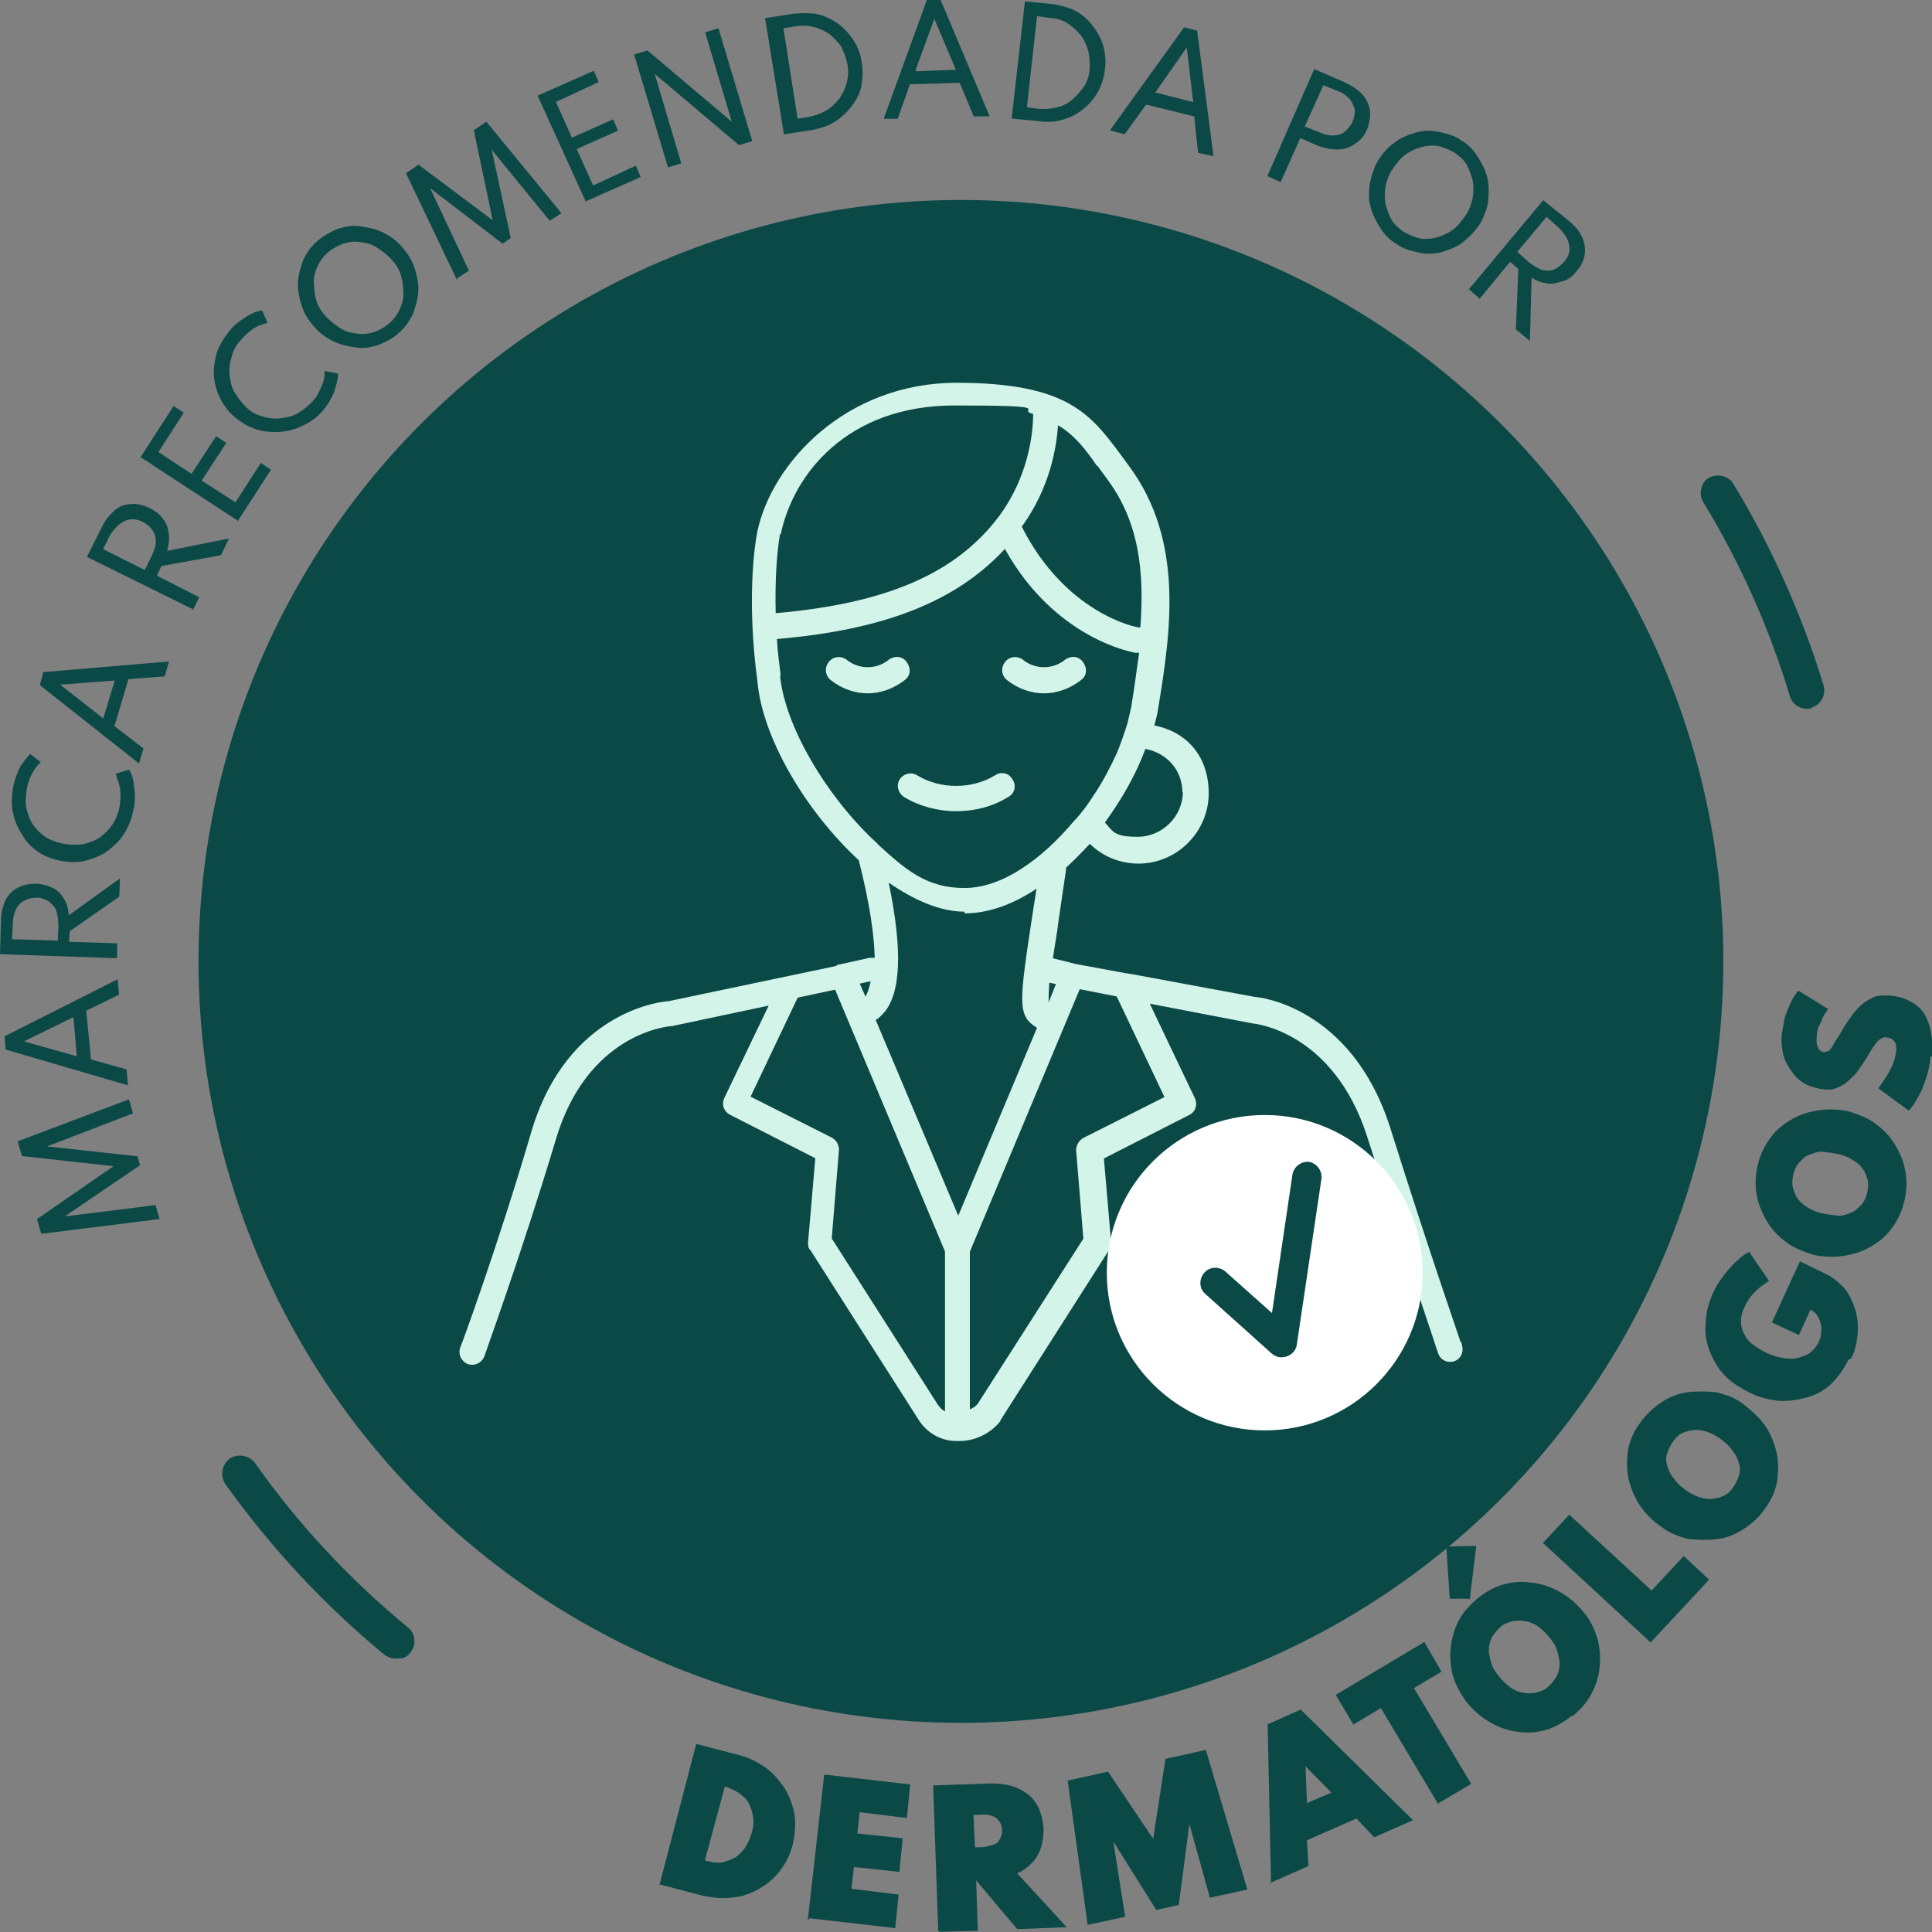 <?xml version="1.0" encoding="UTF-8"?>
<svg id="Calque_2" xmlns="http://www.w3.org/2000/svg" version="1.1" viewBox="0 0 800 800" height="59" width="59">
  <rect x="0" y="0" width="800" height="800" fill="#808080" stroke="none"/>
  <!-- Generator: Adobe Illustrator 29.2.0, SVG Export Plug-In . SVG Version: 2.1.0 Build 108)  -->
  <defs>
    <style>
      .st0 {
        fill: none;
      }

      .st1 {
        fill: #fff;
      }

      .st2 {
        fill: #0b4947;
      }

      .st3 {
        fill: #d3f4e8;
      }

      .st4 {
        opacity: 0;
      }
    </style>
  </defs>
  <g id="Calque_11">
    <g>
      <ellipse class="st2" cx="397.9" cy="398.1" rx="315.7" ry="315.3"/>
      <g>
        <path class="st2" d="M318,280.6c-2.8-20.9-2.8-45,0-60.1,5.7-26.6,29.4-57.5,77-57.5s53.4,14.1,67.4,32.2c20.9,28.1,16.8,61.6,11,96.7-5.7,35.1-40.8,81.1-74.3,81.1s-78.4-57.5-81.3-92.6h.1Z"/>
        <path class="st0" d="M466.6,299.4c1-3,1.6-5.7,1.8-8.5,5.9-36.9,8.9-67-10.2-92.9l-3.5-4.8c-11.4-15.3-18.9-25.2-59.4-25.2s-66.8,28.7-71.9,53.3c-2.8,14.6-2.8,38.3,0,58.4h0c2.8,33.2,45.5,87.8,76.2,87.8s32.1-11.7,45.2-27.6c-1.8-3.5-2.8-7.8-2.8-12.3,0-14.6,10.7-26.6,24.9-28.7l-.3.3h-.1.1Z"/>
        <path class="st0" d="M452.5,327.8v1.6c3.5-5.7,6.9-11.3,9.6-17.4-5.7,3.3-9.6,8.9-9.6,15.8Z"/>
        <path class="st0" d="M471.1,346.4c10.2,0,18.7-8.5,18.7-18.7s-6.6-16.4-15.3-18c-3.8,10.5-9.6,20.9-16.8,30.5,3.3,3.5,8.2,5.9,13.6,5.9h-.1Z"/>
        <path class="st3" d="M359.4,287.1c-5.4,0-10.7-1.8-15.3-5.4-2.4-1.8-2.8-5.1-1-7.5s5.1-2.8,7.5-1c5.1,4.1,12.3,4.1,17.4,0,2.4-1.8,5.7-1.6,7.5,1s1.6,5.7-1,7.5c-4.5,3.5-9.9,5.4-15.3,5.4h-.1.3Z"/>
        <path class="st3" d="M432.4,287.1c-5.4,0-10.7-1.8-15.3-5.4-2.4-1.8-2.8-5.1-1-7.5s5.1-2.8,7.5-1c5.1,4.1,12.3,4.1,17.4,0,2.4-1.8,5.7-1.6,7.5,1s1.6,5.7-1,7.5c-4.5,3.5-9.9,5.4-15.3,5.4h-.1.3Z"/>
        <path class="st3" d="M395.8,335.9c-7.5,0-15.3-2.1-21.5-5.9-2.4-1.6-3.3-4.8-1.8-7.2s4.8-3.3,7.2-1.8c9.6,5.9,22.8,5.9,32.4,0,2.4-1.6,5.7-1,7.2,1.8,1.6,2.4,1,5.7-1.8,7.2-6.6,4.1-14.1,5.9-21.5,5.9h-.1Z"/>
        <path class="st3" d="M605,556.3c0-.3-12.9-37-29.4-89.5-16.1-50.3-54.8-54-56-54l-51.3-9.5c-.6,0-1.6-.3-2.1-.3l-20.6-3.8-9.6-2.4c.6-4.5,1.6-9.5,2.4-16.1l3-20.4v-1c3.3-3,6.6-6.4,9.9-9.9,5.1,5.1,12.3,8.2,20.1,8.2,16.1,0,29.1-13.3,29.1-29.1s-9.6-25.6-22.5-28.1c.6-2.4,1.3-4.8,1.6-7.2,5.1-31.2,11-69.4-12.3-100.5l-3.5-4.8c-12.3-16.4-21.9-29.4-67.7-29.4s-76.5,33.2-82.5,61.6c-3,15.8-3,40.1,0,61.6,1.8,23.3,19.8,54,42,74.5,4.8,18.9,6.4,31.7,6.6,40.4h-2.1l-12.6,2.8c-.6,0-1,.3-1.3.6l-69.5,14.6c-1.8,0-41.7,3.5-56.7,54.1-13.8,47.1-29.1,88.8-29.4,89.2-1,2.8.3,5.7,3,6.9,2.8,1,5.7-.3,6.9-3,0-.3,15.5-42.7,29.7-90.1,12.9-43.4,45.9-46.8,48-46.8l40.1-8.5-18.4,38.3c-1.3,2.8,0,5.7,2.4,6.9l35.3,18-3,34.8c0,1.3,0,2.4,1,3.3l44.9,70.4h0c3.3,5.1,8.9,8.5,15.3,8.6h1.3c6.6,0,12.9-3,17.1-8.2v-.3h0l44.9-70.4c.6-1,1-2.1,1-3.3l-3-34.8,35.3-18c2.8-1.3,3.5-4.5,2.4-6.9l-18.7-39.2,42.7,8.2c.3,0,33.2,3,47.3,46.8,16.8,52.7,29.4,89.5,29.4,89.8,1,2.8,3.8,4.1,6.6,3.3,2.8-1,4.1-3.8,3.3-6.6l-.3-1.3h-.3v.3ZM437.2,407.6l-3,7.5c0-1.6,0-3.8.3-8.2l2.8.6h-.1ZM489.8,327.8c0,10.2-8.5,18.7-18.7,18.7s-10.2-2.4-13.6-5.9c6.9-9.5,12.9-19.9,16.8-30.5,8.6,1.6,15.3,8.6,15.3,18h.1ZM454.6,193.1l3.5,4.8c13.6,18,15.8,38.6,14.1,61.9h-.6c-1.3,0-30.4-5.9-48.5-41.7,11.4-15.8,14.3-31.9,15-42,6.9,4.1,11.4,9.9,16.1,16.8h.3,0ZM323.3,221.2c5.1-24.6,27.3-53.3,71.9-53.3s24.9,1.6,32.6,3.5c0,7.2-1.6,25.6-14.3,42.6-17.9,23.6-46.5,35.9-92.3,39.9-.3-12.3.3-24.3,1.8-32.9l.3.3h-.1ZM323.3,279.9h0c-.6-4.8-1.3-9.9-1.6-15.3,44.7-3.8,74.3-15.6,94.4-37.3,20.6,37,52.4,42.7,54,43h1.6c-1,6.6-1.8,13.6-3,20.6-.3,2.8-1.3,5.7-1.8,8.5-1.3,4.1-2.8,8.5-4.5,12.6-2.8,5.9-5.7,11.7-9.6,17.4-2.4,3.8-5.1,7.5-8.2,10.7-13.3,15.8-29.7,27.6-45.2,27.6s-24-7.2-35.8-18c-.3-.6-1-1-1.6-1.6-20.1-18.9-37-47.6-39-68.3h.3ZM399.5,378.2c9.9,0,20.1-3.8,29.7-10.2l-1.6,10.2c-5.7,37.6-6.4,42.3,1.8,47.4l-32.6,77.8-34.2-81.1c1.3-.6,2.1-1.6,3.3-2.8,7.2-8.2,7.9-26,2.1-54,10.5,7.2,21.2,12,31.4,12v.6h0v.3ZM360.5,406.3c-.6,3.3-1.6,5.4-2.1,6.4h0l-2.4-5.4,4.5-1h.1-.1ZM344.7,471.2l-33.9-17.1,19.5-41,15.5-3.3,45.5,108.4v66.2c-1.3-.6-2.1-1.6-3-2.8l-43.9-68.8,3-36.6c0-2.1-1-4.1-3-5.1h.3-.1.1ZM482.5,454.1l-33.9,17.1c-1.8,1-3,3-3,5.1l3,36.6-43.7,68.3c-1,1.3-2.1,1.8-3.3,2.4v-65.3l45.5-108.7,15.3,3,19.8,41.7h.3-.1.1Z"/>
      </g>
    </g>
    <g>
      <path class="st2" d="M65.9,504.8l-48.8,6.1-1.8-6.1,31.7-21.9-37.9-4.2-1.8-6.1,46.1-17.4,1.7,5.8-35.6,13.7,37.4,4.1,1.1,3.7-31.2,21.2,37.6-4.7,1.7,5.8h-.3v.3-.3Z"/>
      <path class="st2" d="M52.6,449.3l-50.3-14.7-.4-5.5,46.8-23.6.6,6.4-13.6,6.6,2,20.2,14.7,4.1.6,6.4h-.4.1ZM31.8,437.3l-1.4-16.1-20.5,10,21.9,6.2v-.3h0Z"/>
      <path class="st2" d="M48.8,396.8L0,395.1l.4-14c0-3.1.8-5.8,1.8-8.3,1.3-2.3,2.8-4,5.1-5.2s4.8-1.7,7.6-1.7c2.7.1,4.9.8,6.8,1.7s3.7,2.5,4.7,4.5c1.3,1.8,1.8,4.1,2.1,6.9l21.2-15.3-.3,7.6-20.5,14.3-.3,4.4,19.9.6v6.2h.1ZM23.9,389.9l.3-6.4c0-2.3-.3-4.2-.8-6.1s-1.8-2.8-3.1-4.1c-1.6-.8-3.1-1.7-5.1-1.6-3,0-5.4,1-7.1,2.7s-2.7,4.5-2.8,8.1l-.3,6.4,18.9.6v.3h0c0-.1,0,.1,0,.1Z"/>
      <path class="st2" d="M55.3,334.9c-.6,3.5-1.7,6.8-3.7,9.9-1.7,3.1-4.1,5.2-6.6,7.2s-5.7,3.3-8.8,4.2-6.6,1-10.2.4-6.8-1.7-9.5-3.4-5.2-4.1-6.9-6.8-3.3-5.7-4-9c-1-3.1-.8-6.9-.3-10.5.4-3,1.4-5.7,2.5-8.3,1.4-2.7,3-4.5,4.7-6.4l4.4,3.4c-1.6,1.4-2.8,3.1-3.8,5.1-1,2-1.8,4.2-2.1,6.5-.4,3-.6,5.5.1,8.1.7,2.5,1.4,4.8,3.1,6.9s3.4,3.7,5.5,4.9,4.7,2,7.3,2.4,5.1.4,7.8,0c2.4-.7,4.8-1.4,6.9-3s3.7-3.4,5.2-5.5c1.3-2.3,2.3-4.7,2.7-7.6.3-2.3.4-4.8.1-6.9-.4-2.4-1.3-4.2-1.8-6.1l5.5-1.7c1.3,1.8,2,4.4,2.1,7.2.6,2.7.4,5.8,0,8.8h-.6c0,.1,0,0,0,0h.1Z"/>
      <path class="st2" d="M57.5,316.1l-41-32.4,1.4-5.4,52.1-4.4-1.8,6.2-15,1.1-5.8,19.5,12,9.2-1.8,6.2h-.3.1ZM42.8,297.4l4.7-15.6-22.6,1.7,17.9,14v-.3h0Z"/>
      <path class="st2" d="M79.7,252.2l-43.7-21.6,6.2-12.4c1.4-3,3.1-4.9,5.2-6.8s4.2-2.5,6.8-2.7,5.1.4,7.8,1.7c2.3,1.3,4.1,2.4,5.4,4.4,1.6,1.8,2.1,3.7,2.5,6.2.3,2.1,0,4.7-.7,7.1l25.6-5.1-3.3,6.9-24.7,4.5-1.8,4,17.5,8.9-2.7,5.5v-.3h0v-.3ZM60.1,235.7l2.7-5.5c1-2.3,1.7-3.8,1.7-5.8s-.3-3.3-1.4-4.8c-.7-1.4-2-2.4-4-3.5s-5.1-1.6-7.6-.3-4.4,3.3-6.1,6.1l-2.7,5.5,17,8.5h.4,0Z"/>
      <path class="st2" d="M98.9,215.9l-40.7-26.6,13.7-21.2,4.2,2.8-10.5,16.3,13.7,9,10.2-15.6,4.2,2.8-10.2,15.6,14,9,10.5-16.3,4.2,2.8-13.7,21.2h.4c0,.1.1.1.1.1h-.3Z"/>
      <path class="st2" d="M134,169.6c-2.1,2.8-5.1,4.9-8.1,6.4-3,1.6-6.2,2.5-9.5,2.8s-6.6,0-9.6-.8c-3.3-1-6.1-2.5-9-4.8s-4.8-4.8-6.4-7.8-2.5-6.2-2.8-9.5.3-6.6,1.1-9.6c1-3.1,2.8-6.1,5.1-9,1.8-2.4,4.1-4.2,6.5-5.7,2.4-1.7,4.8-2.7,7.2-3.1l2.3,5.2c-2.1.6-4,1.1-5.9,2.4-1.8,1.3-3.5,2.7-5.2,4.7-2,2.1-3.3,4.7-3.8,7.1-.8,2.5-1.1,4.9-.8,7.5s.7,4.8,2.1,7.2c1.3,2.1,2.8,4.1,4.8,6.1,2.1,2,4.2,3.1,6.6,3.7,2.5.8,4.9,1.1,7.5.8s5.1-.8,7.2-2.1c2.5-1.4,4.4-3,6.4-5.2,1.7-1.8,2.5-3.8,3.5-6.1s1.4-4.1,1.1-6.2l5.7,1.1c-.1,2.7-.8,4.9-1.7,7.8-1.1,2.5-2.5,5.1-4.7,7.6h.3l-.4-.3h.6Z"/>
      <path class="st2" d="M165.3,137.7c-2.4,2.3-5.4,3.8-8.5,5.1-3.1,1-6.1,1.6-9.3,1.1s-6.2-1-9.3-2.5c-3-1.4-5.7-3.3-8.1-6.1-2.4-2.7-4.1-5.4-5.1-8.5s-1.8-6.4-1.6-9.5c0-3.1,1-6.2,2.1-9.5,1.4-3,3.3-5.7,5.8-7.9s5.4-3.8,8.5-5.1c3.1-1,6.1-1.6,9.3-1.1s6.2,1,9.3,2.5,5.7,3.3,8.1,6.1,4.1,5.4,5.1,8.5,1.8,6.4,1.6,9.5c0,3.1-1,6.2-2.1,9.5-1.4,3-3.3,5.7-5.8,7.9ZM161.5,133.6c2-1.8,3.3-3.8,4.2-5.9s1.6-4.5,1.3-6.9c0-2.5-.4-4.8-1.1-7.2s-2.4-4.7-4.2-6.6-4-3.5-6.1-4.8-4.5-1.7-6.8-2-4.7,0-6.9.8-4.4,2-6.4,3.8c-2,1.8-3.3,3.8-4.2,5.9s-1.6,4.5-1.3,6.9c0,2.5.4,4.8,1.1,7.2s2.4,4.7,4.2,6.6,4,3.5,6.1,4.8,4.5,1.7,6.8,2,4.7,0,6.9-.8,4.4-2,6.4-3.8h0Z"/>
      <path class="st2" d="M189.2,115.9l-21.1-44.2,5.2-3.5,30.7,23-7.8-37.3,5.2-3.5,31.1,37.9-4.9,3.1-24-29.4,7.9,36.6-3.4,2.3-30-23,16.1,34.2-4.9,3.1v.6c.1,0,0,0,0,0v.3Z"/>
      <path class="st2" d="M242.8,84l-20.2-44.4,23.3-10.3,2,4.7-17.7,8.2,6.6,14.8,17.1-7.6,2,4.7-17.1,7.6,6.8,15.1,17.7-8.2,2,4.7-23.3,10.3h.7v.3h.1Z"/>
      <path class="st2" d="M276.6,69.3l-14-46.7c-.3,0,5.5-1.7,5.5-1.7l34.9,29.5-11-37c-.3,0,5.5-1.7,5.5-1.7l14,46.7c.3,0-5.5,1.7-5.5,1.7l-34.9-29.5,11,37c.3,0-5.5,1.7-5.5,1.7Z"/>
      <path class="st2" d="M324.6,55.6l-7.8-48.1,11.6-1.8c3.3-.3,6.8-.4,9.8.1,3.1.7,5.9,2,8.8,4,2.5,1.8,4.7,4.2,6.4,6.9,1.7,2.5,3,5.7,3.4,9.2.6,3.3.4,6.8-.1,9.6s-2,5.9-4.1,8.5c-1.8,2.4-4.2,4.7-6.9,6.4s-5.8,2.7-9.3,3.4l-11.6,1.8v-.3h0c0,.1,0,.3,0,.3ZM330,49.2l5.1-.8c2.7-.6,4.8-1.4,7.1-2.7s3.8-3.1,5.4-4.9c1.3-2,2.4-4.1,3-6.5.6-2.4.8-4.9.3-7.6s-1.4-4.8-2.4-7.1c-1.3-2.1-3.1-3.7-4.9-5.4-2-1.3-4.1-2.4-6.5-3s-4.9-.8-7.6-.3l-5.1.8,5.9,37.6h-.1Z"/>
      <path class="st2" d="M365.9,49.2L383.8,0h5.7l20.3,48.2h-6.6l-5.8-13.9-20.6.6-5.1,14.3h-6.6.8ZM379.4,29.5l16.4-.6-8.9-21.1-7.8,21.3v.3h.3,0Z"/>
      <path class="st2" d="M418.9,49.1l5.5-48.5,11.6,1.1c3.5.6,6.6,1.4,9.3,2.8,2.7,1.4,5.1,3.5,7.1,6.1s3.5,5.2,4.4,8.3c.8,3.1,1.3,6.2.7,9.8-.3,3.4-1.4,6.6-2.8,9.3-1.7,2.8-3.5,5.1-6.1,7.1-2.4,2-5.2,3.5-8.3,4.4s-6.2,1.3-9.8.7l-11.6-1.1h-.1.1ZM425.1,44.4l5.2.7c2.7.1,4.9,0,7.6-.7s4.5-1.7,6.5-3.5c1.8-1.6,3.3-3.5,4.7-5.4,1.3-2.3,2-4.7,2.1-7.2s0-5.2-.7-7.6-1.7-4.5-3.3-6.5c-1.6-1.8-3.3-3.4-5.4-4.7s-4.7-2-7.2-2.1l-5.2-.7-4.2,37.9h-.1Z"/>
      <path class="st2" d="M459.8,53.7l30.5-42.4,5.4,1.4,6.8,52-6.4-1.4-1.6-15.1-19.9-4.9-8.9,12.3-6.1-1.6h.3v-.3h-.1ZM478.1,38.2l16,4.1-2.7-22.6-13.1,18.7h-.1Z"/>
      <path class="st2" d="M524.7,73.1l19.5-44.5,12.6,5.5c3,1.4,5.2,2.8,7.1,4.8s2.8,4.1,3.3,6.5c.4,2.4,0,4.9-1,7.9-1.1,2.8-2.8,4.8-5.1,6.2-2.1,1.6-4.2,2.3-7.2,2.4-2.8.1-5.5-.6-8.3-1.6l-7.2-3.1-8.1,18.2-5.4-2.4h-.3.1ZM540.4,52.4l5.7,2.3c2.3,1,3.8,1.4,5.7,1.4s3.5-.4,4.8-1.4,2.4-2.3,3.4-4.1c.7-1.8,1.1-3.7,1-5.2-.6-1.8-1-3.1-2.4-4.7-1.3-1.3-3-2.5-4.9-3.1l-5.7-2.3-7.8,17.2h.3Z"/>
      <path class="st2" d="M578.4,101.1c-3.1-1.7-5.2-4.1-6.9-6.8s-3.3-5.7-4-8.8c-1-3.1-.6-6.4-.3-9.5.7-3.3,1.7-6.5,3.4-9.5,2-3.1,4-5.5,6.8-7.4,2.4-2,5.7-3.3,8.8-4.2s6.4-1,9.6-.3,6.4,1.4,9.2,3.5c3.1,1.7,5.2,4.1,6.9,6.8s3.3,5.7,4,8.8.6,6.4.3,9.5c-.3,3.1-1.7,6.5-3.4,9.5-2,3.1-4.1,5.2-6.8,7.4-2.4,2-5.7,3.3-8.8,4.2s-6.4,1-9.6.3-6.4-1.4-9.2-3.5h0ZM581.4,96.1c2.3,1.3,4.4,2.1,6.8,2.7,2.3.3,4.7.1,7.1-.6s4.5-1.7,6.6-3.3,3.5-3.7,5.1-5.9c1.6-2.4,2.3-4.7,2.8-7.1.4-2.7.4-4.8,0-7.2-.7-2.4-1.4-4.5-2.5-6.5s-3.1-3.7-5.2-5.1c-2.3-1.3-4.4-2.1-6.8-2.7-2.3-.3-4.7-.1-7.1.6s-4.5,1.7-6.6,3.3-3.5,3.7-5.1,5.9c-1.6,2.4-2.3,4.7-2.8,7.1-.4,2.7-.4,4.8,0,7.2.7,2.4,1.4,4.5,2.5,6.5,1.3,2.1,3.1,3.7,5.2,5.1Z"/>
      <path class="st2" d="M607.9,120.2l31.1-37.3,10.7,8.6c2.5,2.1,4.4,4.4,5.4,6.6,1.1,2.5,1.4,4.8,1.1,7.2s-1.4,4.8-3.3,6.9c-1.6,2.1-3.3,3.5-5.7,4.2s-4.2,1.3-6.4,1c-2.3-.3-4.2-1-6.6-2.4l-.7,26.2-5.8-4.8,1-25-3.4-3-12.6,15.3-4.5-4-.4.7s0-.3,0-.3ZM628.6,104.6l4.5,4c1.7,1.4,3.5,2.3,5.2,3.1,1.7.4,3.5.6,4.9,0s3-1.6,4.4-3.3c2-2.1,2.7-4.5,2.1-7.2s-2.1-4.9-4.8-7.4l-4.5-4-12.2,14.6h.3Z"/>
    </g>
    <g>
      <path class="st2" d="M273,780.8l15.3-58.7,17.9,4.7c4,1,7.8,3,10.9,5.2,3.3,2.4,5.5,5.2,7.9,8.6,2,3.4,3.4,7.2,4,11s.1,8.1-.7,12c-1,4-2.7,7.6-5.2,10.9s-5.2,5.5-8.6,7.5-7.2,3.4-11.2,3.7c-3.8.6-8.2.1-12.2-.7l-17.9-4.7v.4c-.1,0,0,0,0,0h-.1ZM292.2,770.6h.6c2.3.7,4.2.8,6.2.6,2.1-.6,3.7-1.1,5.4-2,1.6-1.1,3-2.5,4.1-4.1s2-3.7,2.7-5.8c.6-2.4,1-4.2.7-6.5s-.8-3.8-1.7-5.8-2.3-3-4-4.4c-1.6-1.1-3.5-2-5.5-2.7h-.6l-8.2,30.4h.4v.3Z"/>
      <path class="st2" d="M334.5,794.9l6.8-60.1,35.6,4.1-1.4,13.9-19.5-2.4-1,8.8,18.8,2-1.4,13.9-18.8-2-1,9,19.5,2.4-1.4,13.9-35.6-4.1v.7l-.4-.3v.3Z"/>
      <path class="st2" d="M388.5,799.7l-2.1-60.4,23.9-.8c4.4,0,8.1.6,11.2,2,3.4,1.6,5.8,3.5,7.5,6.2,1.8,2.8,2.8,6.4,3.1,10.3.1,2.8-.3,5.4-1,7.9-.8,2.5-2,4.7-3.7,6.4s-3.7,3.4-6.2,4.4l20.5,22.3-20.5.8-17-20.2h0l.7,20.9-16.1.4v-.3h-.3ZM403.5,764.9h2.5c2.3,0,3.5-.6,5.1-1s2.5-1.4,3-2.5,1-2.3.8-3.7c0-2.3-1.1-3.7-2.4-4.9-1.6-1.1-4-1.7-6.9-1.3h-2.5l.6,13.4h-.1Z"/>
      <path class="st2" d="M450.4,797.2l-8.3-59.9,16.7-3.7,18.7,27.8,5.1-33.1,16.7-3.7,17.2,57.8c.3,0-15.5,3.4-15.5,3.4l-8.5-30.5-4.4,33.5-9.3,2.1-17.8-28.4,4.9,31.2-15.8,3.4h.4Z"/>
      <path class="st2" d="M526.3,779.2l-1.4-65.2,13.7-6.1,46.5,45.8-16.1,7.1-7.3-7.8-20.5,9,.6,10.7-16.1,7.1v-.4c.1,0,.3-.1.3-.1h.4ZM541,746.7l10.3-4.4-10.7-10.9.6,15.4v-.3h0c0,.1-.1.1-.1.1Z"/>
      <path class="st2" d="M595.5,747l-23.7-39.7-11.4,6.8-7.3-12.3,36.7-21.9,7.1,12.3-11.4,6.8,23.7,39.7-13.8,8.1h.3v.3Z"/>
      <path class="st2" d="M650.9,710.5c-3.3,2.5-6.8,4.7-10.7,5.8-4,1.1-7.8,1.4-11.6.8-3.8-.4-7.8-1.7-11.4-3.8s-6.6-4.5-9.6-8.1c-2.5-3.3-4.7-7.1-5.9-11-1.1-4-1.4-8.1-1-11.9.4-3.8,1.4-7.6,3.3-11.2s4.7-6.6,7.8-9.2,6.8-4.7,10.7-5.8,7.8-1.4,12-.7c3.8.4,7.8,1.7,11.4,3.8,3.7,2.1,6.6,4.5,9.6,8.1,2.8,3.1,4.7,7.1,5.9,11,1.1,4,1.4,8.1,1,11.9-.4,3.8-1.4,7.6-3.5,11.3-1.8,3.5-4.7,6.6-7.8,9.2v-.3h-.1ZM608.2,662h-7.9c0-.1-1.4-21.6-1.4-21.6l12.4-.3-2.7,22.1h-.4c0-.1,0,0,0,0h0ZM641,698.5c1.6-1.4,2.5-2.7,3.4-4.1s1.3-3.3,1.4-5.1-.4-3.5-1-5.7-1.8-3.8-3.3-5.7-3.3-3.4-4.7-4.5c-1.6-1.1-3.4-1.8-5.2-2.1-1.7-.4-3.4-.3-5.4,0-1.8.6-3.4,1-4.9,2.4s-2.5,2.7-3.4,4.1-1.3,3.3-1.4,5.1.4,3.5,1,5.7,1.8,3.8,3.3,5.7,3.3,3.4,4.7,4.5c1.6,1.1,3.4,1.8,5.2,2.1,1.7.4,3.4.3,5.4,0,1.8-.6,3.4-1,4.9-2.4Z"/>
      <path class="st2" d="M683.4,680l-44.5-41.1,10.9-11.7,34.1,31.4,13.3-14.3,10.5,9.8-24.2,26h0Z"/>
      <path class="st2" d="M730.9,624.6c-2.3,3.5-5.4,6.2-8.8,8.5s-7.1,3.7-10.9,4.2-8.1.4-11.9,0c-4-1-7.9-2.3-11.4-5.1-3.5-2.3-6.6-5.5-8.9-8.9-2.3-3.4-3.7-7.1-4.7-11.2-.8-3.8-.7-7.9-.1-11.9.7-4,2.4-7.6,4.9-11,2.5-3.5,5.4-6.2,8.8-8.5,3.4-2.3,7.1-3.7,10.9-4.2s8.1-.4,11.9,0c4,1,7.9,2.3,11.4,5.1,3.5,2.8,6.6,5.5,8.9,8.9s3.7,7.1,4.7,11.2c.8,3.8.7,7.9.1,11.9-.7,4-2.4,7.6-4.9,11ZM717.9,615.5c1.1-1.6,1.8-3.4,2.3-4.9s.3-3.4-.3-5.2c-.6-1.8-1.3-3.3-2.8-5.1-1.1-1.6-2.8-3.1-4.7-4.5s-3.7-2.3-5.8-3-3.7-.8-5.5-.6-3.5.7-4.8,1.4c-1.7.8-2.7,2.1-3.8,3.7s-1.8,3.4-2.3,4.9-.3,3.4.3,5.2,1.3,3.3,2.8,5.1c1.1,1.6,2.8,3.1,4.7,4.5s3.7,2.3,5.8,3,3.7.8,5.5.6,3.5-.7,4.8-1.4c1.7-.8,2.7-2.1,3.8-3.7Z"/>
      <path class="st2" d="M765.4,563.1c-1.8,3.5-4,6.8-6.8,9.6s-6.1,4.7-9.9,5.8-7.6,1.7-11.7,1.6c-4.1-.4-8.2-1.3-12.2-3.3s-7.5-4.1-10.3-6.9-4.9-6.4-6.4-10c-1.4-3.5-2.3-7.5-1.8-11.6,0-4.1,1-8.2,2.8-12.4,2-4.2,2.1-4.2,3.7-6.4,1.6-2.4,3.1-4,5.1-6.2,2-1.8,3.8-3.7,6.4-4.9l8.2,12c-2.1,1.3-4.1,2.8-6.1,4.8-2,2.1-3.1,4-4.1,6.2s-1.4,3.8-1.4,5.7.4,3.5,1.3,5.2c.8,1.7,1.8,3.1,3.7,4.5s3.5,2.3,5.8,3.5c2.5,1.1,4.9,1.8,7.2,2.1s4.1.4,6.2-.3,3.4-1,4.9-2.4c1.3-1,2.3-2.5,3.1-4,.6-1.4,1.1-2.8,1-4,.3-1.4.1-2.7-.3-4s-.7-2.4-1.6-3.3c-.7-1.1-1.8-1.7-2.5-2.1h0l-4.8,10.5-11.2-5.2,11.6-25.3,10.5,5.1c3,1.4,5.4,3.4,7.8,5.9,2,2.4,3.5,5.5,4.5,8.6s1.4,6.8,1.1,10.2c-.3,3.4-.8,7.2-2.8,10.5l-.8.3h-.1Z"/>
      <path class="st2" d="M788.4,497.9c-1,4-2.7,7.6-5.2,10.9-2.4,3.3-5.5,5.7-8.9,7.6-3.4,2-7.2,3.1-11.4,3.7s-8.5.3-12.4-.6c-4.1-1.4-8.1-2.8-11.3-5.5-3.3-2.4-5.9-5.4-7.9-8.9-2-3.4-3.4-7.2-4-11s-.4-8.1.7-12.2c1-4,2.7-7.6,5.2-10.9,2.4-3.3,5.5-5.7,8.9-7.6,3.4-2,7.2-3.1,11.4-3.7,4.1-.6,8.5-.3,12.4.6,4.1,1.4,8.1,2.8,11.3,5.5,3.3,2.4,5.9,5.4,7.9,8.9,2,3.4,3.4,7.2,4,11,.6,3.8.4,8.1-.7,12.2ZM773.1,494.2c.4-2,.6-3.5.3-5.4-.6-1.8-1-3.4-2-4.7-1.1-1.6-2.4-2.7-4.1-3.7-1.6-1.1-3.7-2-6.1-2.5s-4.7-.8-6.5-1-3.8.6-5.5,1.3c-1.8.6-2.8,1.8-4.1,3.1s-2,3.1-2.5,4.8c-.4,2-.6,3.5-.3,5.4.6,1.8,1,3.4,2,4.7,1.1,1.6,2.4,2.7,4.1,3.7,1.6,1.1,3.7,2,6.1,2.5s4.7.8,6.5,1,3.8-.6,5.5-1.3c1.8-.6,2.8-1.8,4.1-3.1s2-3.1,2.5-4.8Z"/>
      <path class="st2" d="M799.4,437.5c-.1,2.7-.8,4.9-1.3,7.2-.6,2.4-1.6,4.5-2.1,6.2-1,2-1.8,3.5-2.8,5.2s-2,2.8-2.8,3.8l-12.7-9.3c1-1,1.6-2.1,2.4-3.3.8-1.3,1.6-2.4,2.3-3.7.6-1.4,1.4-2.7,1.7-3.8.6-1.4.7-2.8,1-4,.3-1.4,0-2.3,0-3.1-.3-.8-.4-1.4-1.3-2.1-.4-.6-1.3-.8-2.3-1s-2,0-2.4.4c-.8.3-1.6,1.1-2.3,2s-1.6,2.1-2.5,3.7-2,3.5-3.4,5.4c-1.1,1.6-2.1,3.3-3.4,4.4-1.3,1.3-2.4,2.3-3.7,3.4-1.4.7-3,1.6-4.4,2s-3.3.3-4.9.1c-2.3-.3-4.7-1.1-6.8-2-2.3-1.3-4-2.8-5.5-4.9s-3-4.4-3.7-7.1-1-5.7-.7-8.8c.4-2,.7-4.2,1.1-6.2.6-2.4,1.6-4.5,2.4-6.4,1-2.3,2-3.7,3.4-5.4l12.3,7.6c-.8,1.3-1.8,2.4-2.3,3.7s-1.1,2.8-1.7,3.8c-.6,1.4-.7,2.8-.7,4-.3,1.4,0,2.3,0,3.1.3.8.6,1.8,1,2.3s1.3.8,2,1l1.4-.4c.6-.1.8-.3,1.3-1,.6-.4.8-1.3,1.3-2s1-2,2-3.1c1.7-3.1,3.3-5.7,4.9-7.8,1.6-2.4,3.1-4,4.7-5.4,1.8-1.6,3.4-2.3,5.4-3.3,2.1-.6,4.1-.6,6.8-.4,4.1.4,7.5,1.8,10.2,3.8,3,2.1,4.7,5.2,5.7,8.9s1.4,8.1,1,12.9v-.3h-.3v-.3Z"/>
    </g>
    <g id="round" class="st4">
      <path class="st2" d="M501.7,749.4c-180.6,53.9-376.7-38-448.2-215.9C-22.7,344.7,69.1,129.4,258.3,53.2c91.6-36.9,192-35.8,283.1,2.7,90.7,38.6,161.1,110.3,198,201.9,36.7,91.6,35.8,191.8-2.7,282.7-38.6,90.6-110.4,160.9-202.1,197.8-10.9,4.5-21.6,8.1-32.6,11.3h-.3ZM292.1,44.7c-10.9,3.3-21.9,7.2-32.6,11.3C71.7,131.3-19.2,345.2,56.1,532.2c75.5,187.5,289.6,278.4,477.1,203,90.9-36.3,161.8-106,200.2-196.2,38.4-89.9,39.4-189.4,2.8-280.2-36.6-90.6-106.1-161.7-196.4-200-79.4-33.8-166.3-38.5-247.9-14.1h.1,0Z"/>
    </g>
    <g id="gauche">
      <path class="st2" d="M750.4,293.2c-4,1.1-8.2-1-9.3-5.1-8.5-28.1-20.5-55.1-35.9-80.3-2-3.4-.8-8.2,2.5-10s8.2-.8,10,2.5c16,26.2,28.4,54.3,37.4,83.4,1.1,4-1,8.2-5.1,9.3h.3Z"/>
    </g>
    <g id="droit">
      <path class="st2" d="M166.1,686.5c-2.4.7-4.9.1-6.9-1.3-25-20.6-47.1-44.4-65.9-70.7-2.3-3.4-1.4-8.1,1.8-10.5,3.4-2.3,8.1-1.4,10.5,1.8,17.8,25.3,39.1,48.1,63.2,68,3.3,2.4,3.8,7.4,1,10.6-.8,1.3-2.3,2-3.7,2.4v-.3s0,0,0,0h0Z"/>
    </g>
    <g>
      <ellipse class="st1" cx="523.7" cy="527" rx="65.4" ry="65.3"/>
      <path class="st2" d="M532.2,561.8c-2.1.6-4.1,0-5.7-1.4l-27.4-24.6c-2.5-2.1-2.8-6.1-.4-8.8,2.1-2.5,6.1-2.8,8.8-.4l19.2,17.1,8.5-57.5c.7-3.3,3.7-5.4,6.9-5.1,3.3.7,5.4,3.7,5.1,6.9l-10.2,68.7c-.3,2.3-1.8,4-3.8,4.8l-.8.3h-.1Z"/>
    </g>
  </g>
</svg>